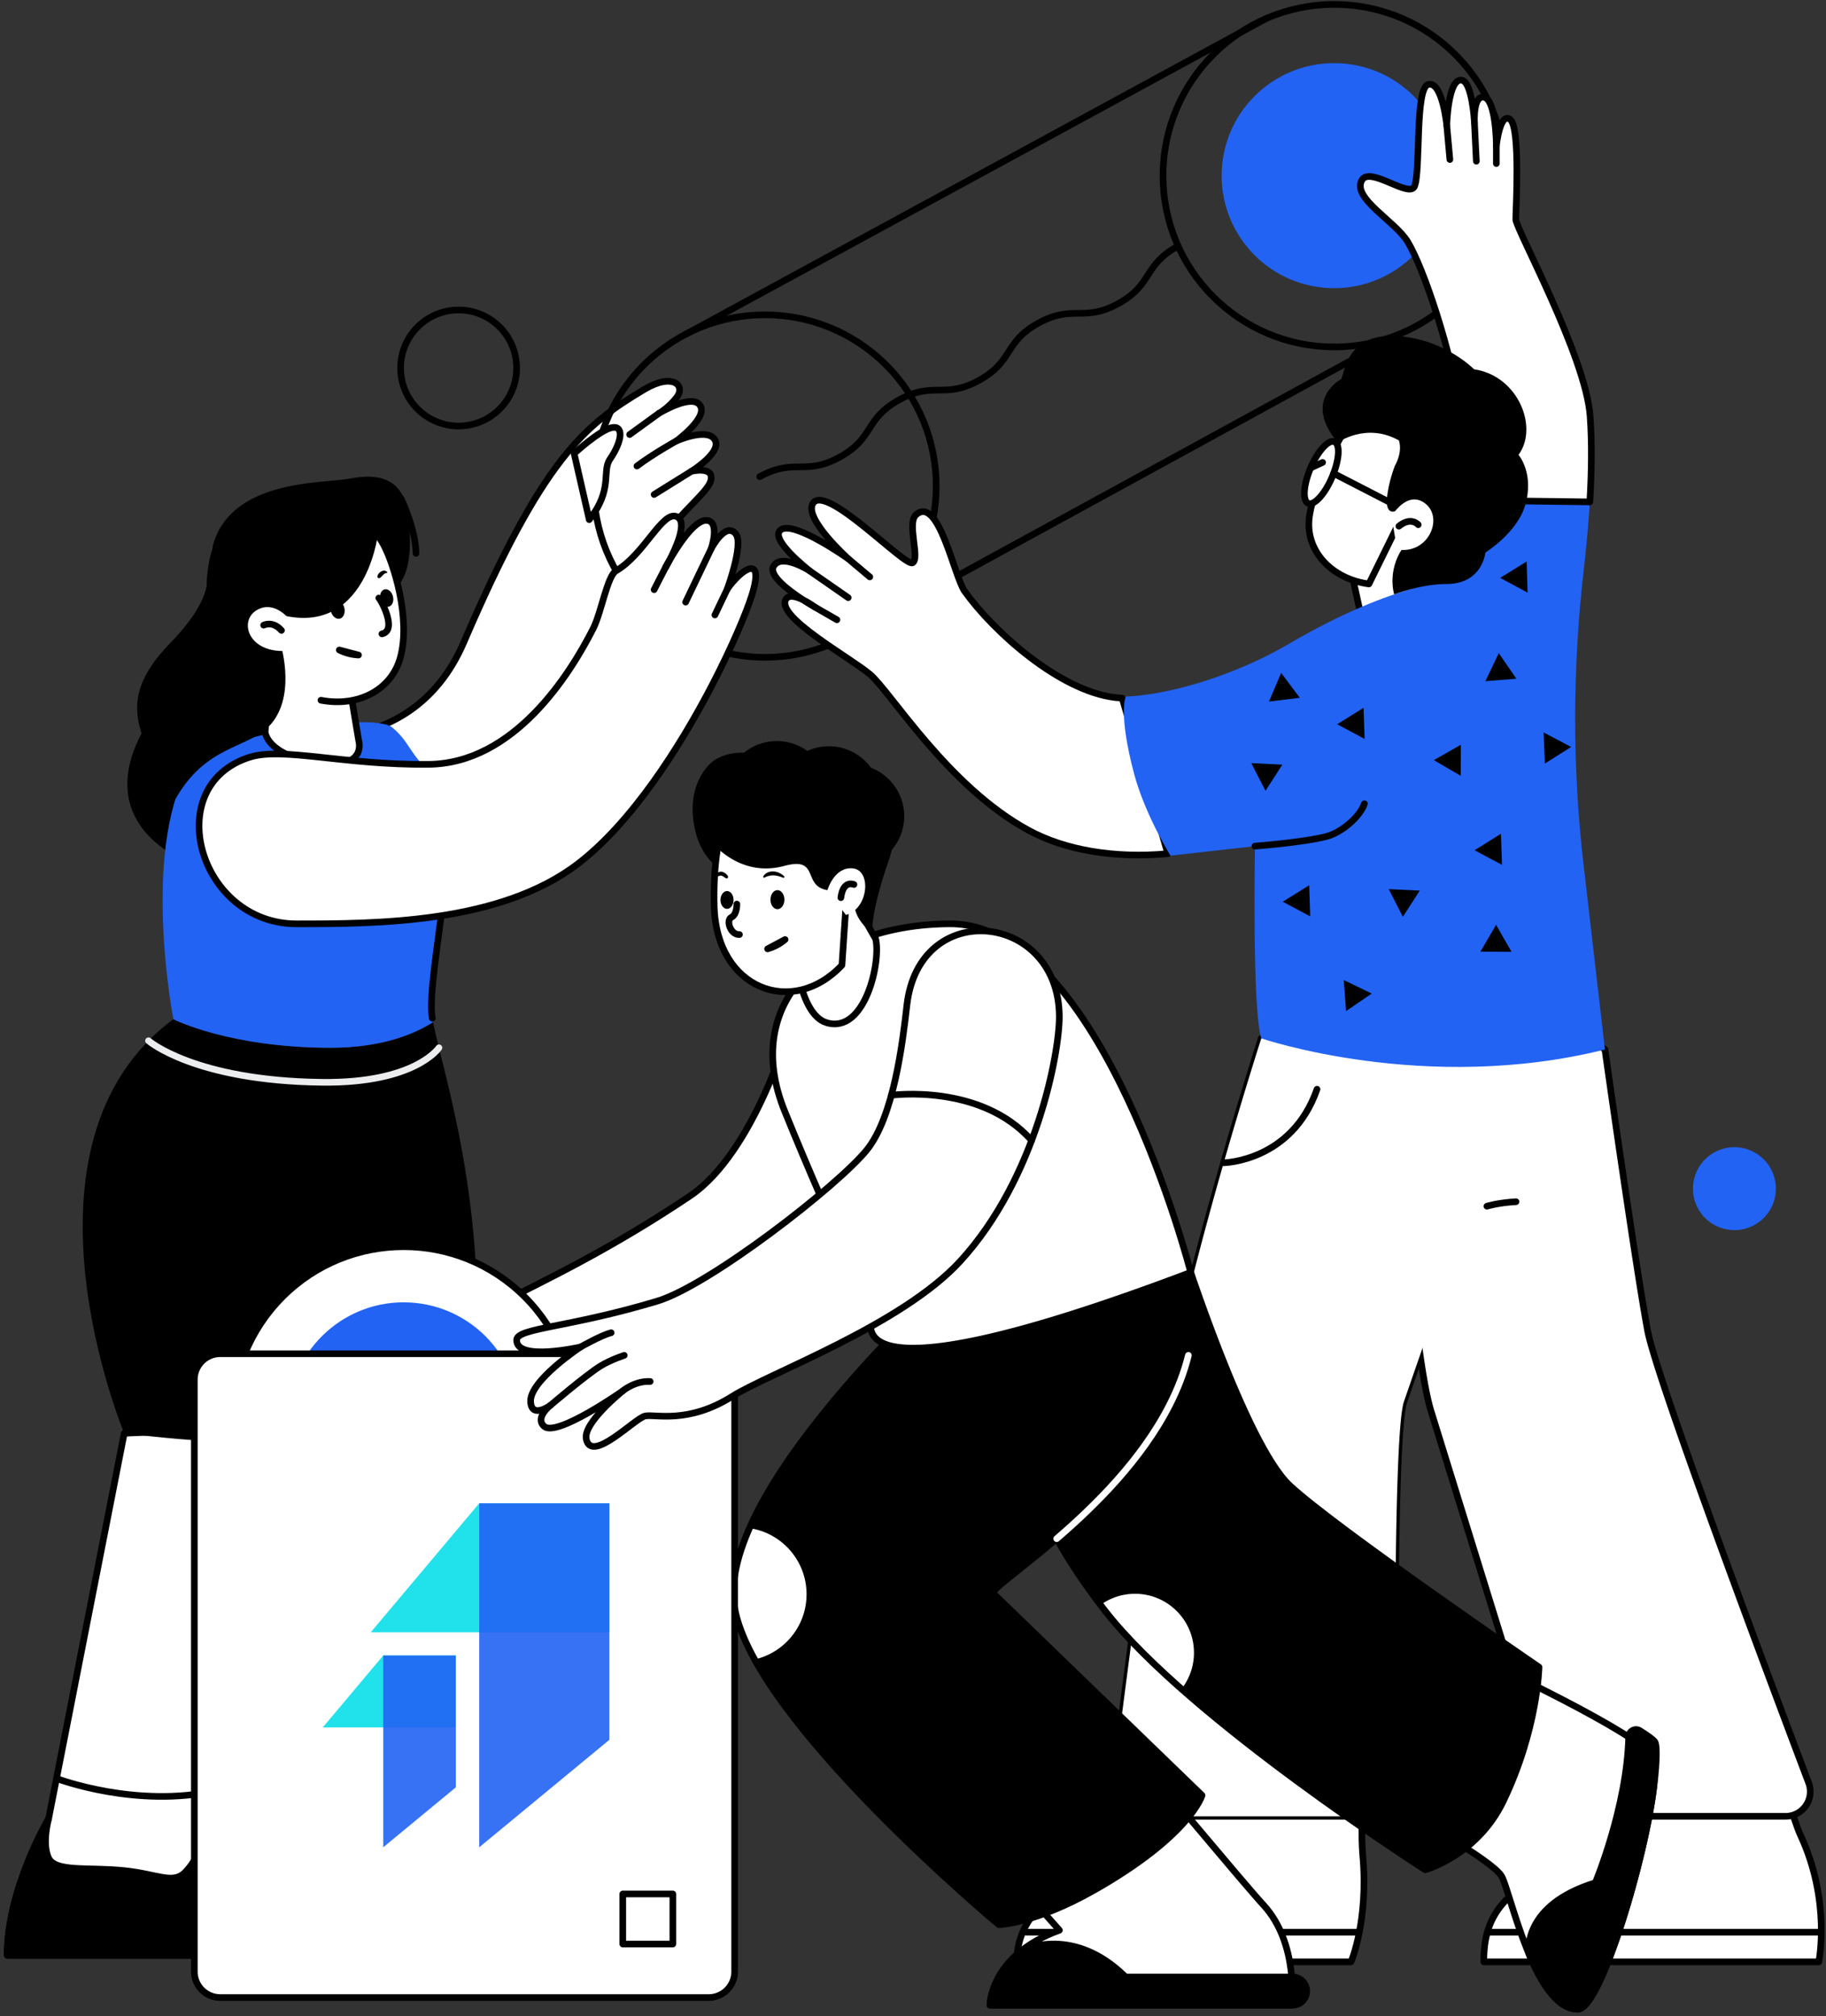 <svg xmlns="http://www.w3.org/2000/svg" xmlns:xlink="http://www.w3.org/1999/xlink" width="413" height="456" fill="none" xmlns:v="https://vecta.io/nano"><rect width="100%" height="100%" fill="#333333" stroke="none"/><style><![CDATA[.B{fill:#fff}.C{stroke-width:1.5}.D{stroke-linejoin:round}.E{stroke-linecap:round}.F{stroke:#000}.G{fill:#000}.H{fill:#2263f3}]]></style><path d="M105.021 96.287c7.211-.714 12.479-7.138 11.766-14.349s-7.138-12.479-14.35-11.766-12.479 7.138-11.765 14.349S97.81 97 105.021 96.287z" class="C D F"/><path d="M401.662 268.837a9.38 9.38 0 0 0-9.376-9.377 9.38 9.38 0 0 0-9.377 9.377 9.38 9.38 0 0 0 9.377 9.377 9.38 9.38 0 0 0 9.376-9.377z" class="H"/><g class="C D F"><g class="B"><path d="M63.425 295.231s4.667 83.031 3.641 110.699c-.182 4.959-1.317 15.246-2.312 23.609-.807 6.754 4.473 12.69 11.27 12.69h52.303c2.057-16.417-23.603-25.83-23.402-37.919l2.452-90.168c-3.338-12.241-43.946-18.911-43.946-18.911h-.006z"/><path d="M67.157 402.319s21.988 5.383 37.792 0H67.157z"/></g><path d="M128.321 442.223c1.013-8.096-4.71-14.487-10.755-20.338-.734.413-3.204.82-9.589 1.002-7.343.206-18.28 1.007-21.921-3.472s-9.971-2.579-19.591-5.565l-1.718 15.682c-.807 6.755 4.473 12.691 11.27 12.691h52.303z" class="G"/><path d="M72.838 322.19l-44.741 1.966-17.108 87.2s-9.364 15.761-9.364 30.873h49.687s1.299-6.53-3.12-15.767c-3.526-7.356-2.148-9.929-2.148-10.518 0-1.25 26.801-93.754 26.801-93.754h-.006z" class="B"/><path d="M13.033 402.319s17.867 6.761 36.007 2.64" class="E"/><path d="M1.63 442.223h49.681s1.299-6.53-3.126-15.761c-3.52-7.362-2.148-9.929-2.148-10.524 0 0-1.165 4.509-4.188 7.532-2.768 2.761-6.172.388-13.68-.389-8.357-.874-15.707.425-17.212-2.931-1.505-3.35.037-8.8.037-8.8S1.63 427.111 1.63 442.223h0z" class="G"/><g class="B"><path d="M149.246 93.346l-.158.091s.061-.031.158-.091z"/><path d="M152.96 89.996c2.282-2.828-.795-5.76-7.216-1.936-13.515 8.047-22.91 15.488-40.856 57.23-12.114 28.173-42.58 20.75-42.58 20.75-10.293 10.154 7.507 48.255 32.821 34.909 25.308-13.352 47.909-64.113 51.665-73.495 3.757-9.389 13.14-15.44 13.977-18.778s-4.382-2.088-4.382-2.088 7.647-4.715 5.007-7.507c-2.051-2.173-8.436.662-8.436.662s7.86-5.735 5.098-8.381c-1.948-1.869-7.786 1.396-8.812 1.991-.097.061-.158.091-.158.091s.055-.036.158-.091c.498-.303 2.118-1.372 3.714-3.35v-.006z"/></g><path d="M149.088 93.437l-6.682 4.843m10.555 1.457s-5.286 2.937-8.898 5.668m12.326 1.178l-8.442 5.255" class="E"/></g><g class="G"><path d="M92.046 115.255c-1.432-8.436-8.745-7.805-12.836-7.022-6.105 1.165-26.77.03-31.031 15.009-1.699 5.978 25.526 6.257 31.031 9.134 12.872 6.718 14.821-5.414 12.836-17.121z"/><path d="M59.339 199.135l5.08 14.322s14.59-51.264 15.682-64.355c1.014-12.132-25.478-49.287-32.372-23.918-.874 3.222-1.135 6.579-.88 9.91.492 6.318 3.544 6.543-9.82 23.275-20.252 25.356.625 39.224 22.31 40.772v-.006zm48.031 115.007c3.174-41.402-6.992-70.71-9.431-82.969-3.66 2.367-11.076 5.82-23.22 5.802-22.898-.024-35.504-6.464-35.504-6.464-38.386 28.367-11.118 93.645-11.118 93.645 67.645 8.406 79.273-10.014 79.273-10.014h0z"/></g><path d="M102.903 188.405c-.212-10.481-5.565-12.745-9.012-17.479-1.888-2.598-2.598-4.254-5.183-6.409-4.412-3.684-42.082 1.712-46.307 9.559-10.402 19.317-3.186 56.436-3.186 56.436s12.605 6.439 35.504 6.463c12.144.018 19.56-3.435 23.22-5.802l-.17-.892c-.825-4.649 1.232-16.356 2.701-28.628.673-5.632 2.512-9.443 2.433-13.248h0z" class="H"/><g class="C D F"><path d="M102.903 188.405c.079 3.805-1.76 7.616-2.433 13.248-1.469 12.272-3.526 23.979-2.701 28.628" class="E"/><path d="M81.152 167.649l-1.802-10.803c-1.948-15.003-17.703-11.1-17.703-11.1l-1.687 19.803s.334 5.249 11.719 6.955 9.474-4.855 9.474-4.855z" class="B"/><path d="M200.404 137.321c15.126-15.126 15.126-39.65 0-54.776s-39.65-15.126-54.776 0-15.126 39.65 0 54.776 39.65 15.126 54.776 0z"/><path d="M138.249 96.751c-2.834.71-8.394 5.82-8.394 5.82l3.417 14.954c5.462-6.828 2.804-10.9 4.68-13.655 2.925-4.291 3.131-7.83.291-7.119h.006z" class="B"/></g><path d="M90.528 148.774c2.452-8.77-1.499-21.417-3.793-25.605-5.377-9.826-16.593-13.279-26.315-7.823-9.722 5.45-15.883 16.829-3.793 32.481 12.089 15.646 30.515 13.085 33.901.947h0z" class="B"/><g class="C D F"><path d="M56.627 147.827c-12.09-15.646-5.929-27.025 3.793-32.481 9.723-5.45 20.938-2.003 26.315 7.823 2.294 4.188 6.245 16.829 3.793 25.605-2.051 7.344-9.607 11.185-17.934 9.601" class="E"/><g class="B"><path d="M153.058 116.839c-3.235-1.39-7.331 8.557-13.71 12.253-2.009 1.166-3.307 9.365-5.183 13.073-5.341 10.542-17.97 30.491-37.178 30.703-19.057.212-32.979-3.957-40.426-1.639-20.501 6.391-11.628 37.713 10.53 37.713 17.709 0 45.906 0 63.633-13.594 12.156-9.322 23.008-26.31 30.303-40.329 4.63-8.891 7.823-16.587 9.012-20.368 3.059-9.734-2.5-5.838-5.565-1.389 0 0 3.744-10.16 1.972-12.466-2.306-2.998-5.583 3.289-5.583 3.289s2.106-6.233-1.062-6.39c-2.816-.14-6.785 6.233-8.448 9.146-.456.861-.783 1.42-.783 1.42s.291-.559.783-1.42c1.474-2.804 4.303-8.885 1.699-10.002h.006z"/><path d="M151.352 126.841l-.783 1.42.783-1.42z"/></g><path d="M160.863 124.085l-5.79 12.09m9.407-2.913l-2.786 5.826m-11.125-10.833l-2.622 5.104" class="E"/></g><g class="G"><path d="M85.425 121.075c3.223-11.052-19.172-9.164-25.004-6.045-10.141 5.426-13.934 18.754-6.876 31.753l6.409-8.909c22.37 8.909 25.472-16.799 25.472-16.799h0z"/><path d="M40.15 165.191c-14.523 8.587-6.706 28.755-1.918 18.371 7.435-16.126 18.48-13.546 23.596-20.471 5.11-6.925 1.493-17.946 1.493-17.946-4.849-3.684-9.104-2.331-9.104-2.331s.449 13.783-14.068 22.371v.006z"/></g><path d="M64.99 147.202l.067-7.544s-3.241-3.938-7.04-1.632c-4.06 2.464-1.851 9.789 6.973 9.176z" class="B"/><path d="M34.172 170.962c4.752 9.498 20.829-24.524 12.654-40.237 0 0 1.099 5.013-8.175 14.553-9.273 9.547-9.231 16.186-4.479 25.684z" class="G"/><path d="M81.085 148.149l-4.339-1.141a10.78 10.78 0 0 0 4.339 1.141z" class="B C D F"/><path d="M76.85 139.925c.844-.2 1.305-1.298 1.032-2.451s-1.183-1.924-2.027-1.724-1.305 1.299-1.032 2.452 1.184 1.924 2.027 1.723zm11.07-2.712c.789-.189 1.226-1.22.965-2.301-.255-1.08-1.105-1.802-1.9-1.614-.789.188-1.226 1.22-.965 2.3.255 1.081 1.105 1.803 1.9 1.615zm-9.899-4.886c-1.463-.31-2.877.212-4.097 1.02-.109.054-.249.012-.303-.098-.043-.078-.03-.169.018-.236.977-1.39 3.15-2.276 4.612-1.062.188.164 0 .461-.231.382v-.006zm7.343-2.027c.194-.886 1.517-1.742 2.221-.904.061.079-.012.2-.109.194-.413.03-.546.188-.771.394-.225.225-.492.541-.759.717-.273.218-.686-.079-.583-.401h0z" class="G"/><path d="M86.384 143.361c3.678-.789-.449-8.06-.704-8.109m-26.049 6.142s2.015-1.08 4.03 1.184" class="C D E F"/><path d="M33.589 235.385s10.372 9.055 39.254 9.395c21.126.254 26.437-7.805 26.437-7.805" stroke="#ebedee" class="C D E"/><g class="F C D"><path d="M90.717 112.767s3.253 6.657 3.38 12.393m60.975-49.554L286.351 4.198m30.047 71.408l-123.207 67.396" class="E"/><path d="M301.781 78.465c21.392 0 38.733-17.341 38.733-38.732S323.173 1 301.781 1s-38.732 17.341-38.732 38.732 17.341 38.732 38.732 38.732z"/></g><path d="M327.078 42.233c1.383-13.986-8.833-26.445-22.819-27.829s-26.445 8.833-27.829 22.818 8.833 26.445 22.819 27.829 26.445-8.833 27.829-22.818z" class="H"/><g class="C D F"><path d="M171.841 107.808c7.877-4.34 10.22-.091 18.098-4.431s5.535-8.593 13.406-12.933c7.878-4.339 10.22-.091 18.098-4.43s5.535-8.594 13.406-12.933c7.878-4.339 10.22-.091 18.098-4.43s5.535-8.594 13.413-12.939" class="E"/><path d="M326.705 136.005s-6.057-14.918-6.294-16.781c-.231-1.863-15.148 8.387-15.148 8.387l3.963 17.946s17.63-4.181 17.479-9.552h0zm21.387 288.369c-10.712 5.601-12.496 12.289-12.496 19.335h75.771s2.834-13.637-4.139-28.651c-1.596-3.441-4.606-14.469-4.606-14.469h-46.744s4.643 11.816 3.733 15.761c-.789 3.417-2.859 3.496-11.519 8.024h0z" class="B"/><path d="M336.402 436.997h75.535m-63.845-12.624s4.412-1.098 9.68 1.245" class="E"/><path d="M229.982 443.71h75.596s3.981-9.286 2.652-24.04c-.862-9.619 1.329-24.039 1.329-24.039h-48.576s1.159 10.942-4.807 19.56-26.194 12.266-26.194 28.512v.007z" class="B"/><path d="M232.063 436.997h75.384m-60.842-14.11s4.655-1.317 10.118 1.487" class="E"/><g class="B"><path d="M333.592 275.179c1.918-2.397 12.169-7.343 14.766-22.583l-63.087-17.752s-15.506 48.116-21.636 81.301c-2.082 11.27-8.703 62.389-11.531 84.456-.692 5.408 3.52 10.19 8.97 10.19h45.129a9.41 9.41 0 0 0 9.413-9.474c-.152-22.534-.291-77.938 1.918-84.328 11.009-31.863 13.534-38.66 16.058-41.81h0z"/><path d="M361.067 410.791h42.787a5.59 5.59 0 0 0 5.225-7.556c-8.697-23.001-34.32-91.247-36.414-102.22-2.519-13.237-9.662-63.652-9.662-63.652-26.048-19.536-47.302 9.456-47.302 9.456s3.569 57.667 7.914 72.16l25.781 83.231a12.22 12.22 0 0 0 11.671 8.587v-.006z"/></g></g><path d="M333.592 275.179c2.519-3.15 19.482-10.73 14.438-40.353s-56.872-6.287-62.753.018c0 0-15.506 48.116-21.636 81.301-2.082 11.27-8.703 62.389-11.531 84.456-.692 5.408 3.52 10.19 8.97 10.19h45.129a9.41 9.41 0 0 0 9.413-9.474c-.152-22.534-.291-77.938 1.918-84.329 11.009-31.862 13.534-38.659 16.058-41.809h-.006z" class="B"/><g class="C D F"><path d="M336.306 272.806s2.518-.789 6.578-1.019m-66.11-8.807s15.385-.248 21.108-16.635" class="E"/><g class="B"><path d="M184.313 137.31s-1.25-.935-2.682-1.639l2.682 1.639z"/><path d="M174.936 128.115c-1.11 2.039 3.544 5.511 6.694 7.55 1.433.704 2.683 1.638 2.683 1.638s-1.165-.655-2.683-1.638c-1.529-.753-3.271-1.251-3.914-.067-2.149 3.957 14.347 12.988 19.014 16.878 4.661 3.884 17.588 25.362 35.91 35.315 8.218 4.467 19.391 6.397 31.498 5.287l-10.323-35.183c-.558-.036-1.111-.085-1.645-.145-12.581-1.536-27.438-14.863-33.98-24.015-2.397-3.356-5.881-21.752-10.985-17.339-2.173 1.875.947 9.922-.801 10.893s-19.597-17.988-22.522-13.467c-2.209 3.411 7.969 12.545 7.969 12.545s-12.047-8.551-15.155-6.609 6.415 9.328 6.415 9.328-6.433-4.139-8.163-.971h-.012z"/></g><path d="M191.845 126.367l4.885 4.115m-13.63-1.39l8.745 6.081m-7.532 2.136l4.983 2.865" class="E"/></g><path d="M291.631 145.563c-12.611 7.392-27.499 11.629-37.027 11.975 0 0-1.718 3.926 1.924 17.539 2.47 9.231 8.211 18.444 8.211 18.444l19.099-2.149s-.661 37.173 1.439 43.473c0 0 37.112 12.672 77.725 2.518l-4.849-41.9c-2.567-22.158-2.488-44.535.067-66.699 1.305-11.306 2.197-24.081 1.42-34.672-.989-13.516-16.811-42.374-16.811-44.474s1.074-20.683-1.238-22.577-3.15 5.881-3.15 5.881-.073-10.299-2.731-10.924c-2.518-.595-2.245 5.329-2.221 5.747v.024-.024c-.03-.516-.546-9.122-2.816-9.601-3.174-.674-3.441 10.202-3.441 10.202s-.971-9.911-4.121-9.28-1.718 19.494-3.174 23.068c-1.135 2.786-9.104-4.309-10.876-1.062-1.814 3.326 6.512 8.903 9.346 13.631 3.593 5.984 9.693 24.051 12.248 39.709 1.092 6.688 2.846 21.806-1.299 35.461-.662 2.173-12.957 1.171-37.725 15.682v.006z" class="H"/><g class="C D F"><path d="M283.838 191.366s10.912-.819 16.18-2.185c3.447-.892 7.61-4.485 8.581-7.41" class="E"/><path d="M330.667 18.151c-3.174-.674-3.441 10.202-3.441 10.202s-.971-9.911-4.121-9.28-1.718 19.494-3.174 23.068c-1.135 2.786-10.075-4.612-11.901-1.402-2.331 4.084 7.543 9.243 10.378 13.971 3.592 5.984 9.692 24.051 12.247 39.71.649 3.969 1.529 10.906 1.274 18.741l27.657.352c.4-6.731.497-13.425.06-19.415-.989-13.516-16.811-42.374-16.811-44.474s1.074-20.683-1.238-22.577-3.15 5.881-3.15 5.881-.072-10.299-2.731-10.924c-2.518-.595-2.245 5.329-2.227 5.747v.024-.024c-.03-.516-.546-9.122-2.816-9.601h-.006z" class="B"/><path d="M327.226 28.346l.704 7.732" class="E"/><path d="M333.914 36.461l-.425-8.685.425 8.685z" class="B"/><path d="M338.441 32.929v4.066" class="E"/></g><path d="M283.015 172.594l3.21 6.253 3.812-5.907-7.022-.346zm19.425-8.784l6.204 3.3-.242-7.027-5.962 3.727zm-6.339 36.409l-5.965 3.727 6.208 3.3-.243-7.027zm17.992.868l3.21 6.254 3.812-5.908-7.022-.346zm19.421-8.789l6.208 3.3-.243-7.022-5.965 3.722zm1.326 22.937l7.026.036-3.484-6.11-3.542 6.074zm4.469-84.54l6.19 3.332-.211-7.027-5.979 3.695zm-49.538 21.498l-2.755 6.47 6.977-.846-4.222-5.624zm14.158 69.462l.521 7.013 5.808-3.956-6.329-3.057zm20.386-49.74l6.069 3.547.036-7.031-6.105 3.484zm11.649-17.851l7.008-.558-3.983-5.79-3.025 6.348zm13.176 11.598l.274 7.022 5.948-3.749-6.222-3.273z" class="G"/><g class="B"><path d="M322.073 129.881c16.308-7.963 17.649-29.059 5.911-35.182s-19.973-4.097-23.468 1.924c-1.991 3.429-7.216 12.678-8.339 20.046-1.73 11.355 12.156 19.918 25.896 13.212z"/><path d="M327.985 94.699c-11.738-6.124-19.973-4.097-23.469 1.924-1.991 3.429-7.216 12.678-8.339 20.046-1.19 7.804 4.995 14.286 13.437 15.403l18.371-37.379v.006z" class="C D F"/></g><path d="M333.392 83.508s-7.004-7.173-18.116-7.532c-11.343-.37-11.155 9.352-12.016 9.82s-8.37 5.195-.686 14.292c0 0 6.433-4.637 13.831-.473.886 2.749-.91 5.723-.91 5.723s-1.572 3.939-1.803 7.55 1.803 2.743 1.803 2.743 8.065 1.116 2.949 6.821-3.113 11.981-3.113 11.981 6.02-2.349 11.816-2.349c8.187 0 8.812-7.125 8.812-7.125s7.186-4.437 9.013-10.724c2.094-7.198-1.517-11.373-1.517-11.373 4.563-6.136-.013-17.855-10.063-19.348v-.006z" class="G"/><g class="C D F"><path d="M301.292 107.905c1.639-3.848 1.882-7.428.541-7.999s-3.763 2.082-5.402 5.929-1.881 7.429-.54 7.999 3.763-2.081 5.401-5.929z" class="B"/><path d="M314.911 113.907l-13.279-6.839m-5.2-1.233l2.712-1.25" class="E"/></g><path d="M322.437 113.944c-4.133-3.338-7.708 2.822-7.708 2.822l1.257 7.501c6.979 1.232 10.584-6.991 6.451-10.329v.006z" class="B"/><g class="C D F"><path d="M320.774 118.671s-1.596-1.905-4.376.328" class="E"/><path d="M223.912 453.511h68.228s1.693-13.935-6.409-22.704c-4.26-4.613-29.756-35.17-29.756-35.17-10.13-3.951-32.063 23.129-32.063 23.129l15.701 17.788c-15.701 5.674-15.701 16.957-15.701 16.957h0z" class="B"/><path d="M295.539 450.324a3.18 3.18 0 0 0-3.181-3.18h-37.755c-11.695-11.591-22.832-6.324-23.523-5.984-.019.012-.031.018-.031.018-7.137 5.663-7.137 12.333-7.137 12.333h68.446a3.18 3.18 0 0 0 3.181-3.18v-.007z" class="G"/><path d="M339.649 424.373c1.972 3.502 7.398 30.048 17.236 30.036 6.281-.012 19.997-51.162 16.95-56.988-2.749-5.262-38.083-21.721-38.083-21.721s-17.927 29.447-15.73 35.449c0 0 17.654 9.723 19.627 13.23v-.006z" class="B"/><path d="M356.885 454.409c4.716-.012 13.631-28.883 16.484-45.718.018-.109.042-.212.06-.328.886-4.873 1.687-13.303.838-14.45-.437-.595-1.967-1.627-3.356-2.494-1.099-.686-2.501.103-2.537 1.395v.031c-.395 15.895-7.544 32.967-7.544 32.967-16.386 5.043-15.118 15.433-15.027 16.064v.012c2.78 6.616 6.439 12.527 11.082 12.521h0z" class="G"/></g><use xlink:href="#B" class="G"/><path d="M267.227 382a13.31 13.31 0 0 0 2.822-8.206c0-7.361-5.966-13.333-13.327-13.333a13.2 13.2 0 0 0-7.805 2.53l1.001 1.305c4.334 5.578 10.451 11.647 17.309 17.704h0z" class="B"/><use xlink:href="#B" class="C D F"/><path d="M239 348.001c4.334-3.726 9.128-8.181 13.631-13.249s8.703-10.742 11.853-16.902c6.864-13.412 8.721-29.119-2.264-45.827-30.144-45.839-48.983 18.838-48.983 18.838s-51.853 46.999-47.059 72.944c4.752 25.72 59.744 71.499 59.744 71.499s8.138-.17 21.763-7.932c21.624-12.321 24.191-21.327 24.191-21.327l-47.332-45.791c.376-1.226 6.67-5.553 14.456-12.253h0z" class="G"/><path d="M182.425 360.57c0-7.604-5.608-13.892-12.915-14.954-2.895 6.561-4.327 12.824-3.332 18.189.65 3.514 2.24 7.41 4.497 11.507 6.731-1.53 11.75-7.55 11.75-14.742h0z" class="B"/><g class="C D"><g class="E"><path d="M262.22 272.023c-30.144-45.839-48.983 18.838-48.983 18.838s-51.853 46.999-47.059 72.944c4.752 25.72 59.744 71.499 59.744 71.499s8.138-.17 21.763-7.932c21.624-12.321 24.191-21.327 24.191-21.327l-47.332-45.791c.376-1.226 6.67-5.553 14.456-12.253" class="F"/><path d="M239 348.001c4.333-3.726 9.128-8.181 13.631-13.249s8.703-10.742 11.853-16.902c1.851-3.611 3.332-7.392 4.303-11.312" stroke="#fff"/></g><g class="B F"><path d="M78.298 314.804c0 4.236 7.768 1.881 7.768 1.881s-5.414 3.059-4.71 5.414 13.425-2.118 13.425-2.118-6.124 3.769-4.473 6.591c1.651 2.828 22.371-5.887 28.021-7.301s31.085-10.124 50.16-19.549c19.075-9.419 36.657-37.725 36.657-37.725s-4.327-36.608-26.169-30.891c0 0-8.048 29.411-22.965 39.412-17.607 11.798-31.511 18.499-47.333 26.376-7.173 3.569-26.843 4.71-27.316 8.715s10.129 2.828 10.129 2.828-13.188 2.119-13.188 6.361l-.006.006z"/><path d="M269.308 287.772s-20.216-78.933-54.409-78.83c-28.227.085-47.514 17.552-37.415 42.386 11.592 28.506 20.234 45.505 20.234 45.505s-13.71 23.208 71.584-9.055l.006-.006zm-150.624 60.311c15.126-15.126 15.126-39.65 0-54.776s-39.65-15.126-54.775 0-15.126 39.65 0 54.776 39.65 15.126 54.776 0z"/></g></g><path d="M117.412 322.142c.799-14.421-10.244-26.759-24.665-27.558s-26.759 10.245-27.557 24.666 10.244 26.758 24.665 27.557 26.758-10.244 27.558-24.665z" class="H"/><path d="M160.303 306.167H49.811a5.86 5.86 0 0 0-5.857 5.857v133.895a5.86 5.86 0 0 0 5.857 5.856h110.492a5.86 5.86 0 0 0 5.857-5.856V312.024a5.86 5.86 0 0 0-5.857-5.857z" class="B C D F"/><g clip-path="url(#A)"><path d="M137.83 340v29.174H83.856L108.39 340h29.44z" fill="#21e1eb"/><path opacity=".9" d="M137.83 340v53.485l-29.44 24.311V340h29.44z" class="H"/><path d="M103.09 374.422v16.267H73l13.677-16.267h16.413z" fill="#21e1eb"/><path opacity=".9" d="M103.091 374.422v29.821l-16.413 13.553v-43.374h16.413z" class="H"/></g><path d="M152.182 428.349h-11.325v11.325h11.325v-11.325z" class="B C D F"/><path d="M164.716 197.575s18.061-26.777 13.242-26.4-10.244-2.695-16.004.522c-2.227 1.244-6.991 6.633-4.679 16.258 1.881 7.835 7.447 9.62 7.447 9.62h-.006z" class="G"/><g class="B C D F"><path d="M198.034 212.31s-4.922-8.436-4.922-9.255-13.461 11.179-13.461 11.179.935 15.124 7.271 17.054c8.806 2.683 12.393-14.001 11.118-18.978h-.006z"/><path d="M190.43 218.282l2.719-40.51c-14.942-9.371-32.427-6.962-31.614 27.134.449 18.844 17.746 25.278 28.895 13.382v-.006z"/></g><path d="M201.706 192.216c1.742-2.052 2.804-4.71 2.804-7.617 0-5.001-3.125-9.261-7.519-10.967-2.142-2.937-5.596-4.855-9.51-4.855a11.77 11.77 0 0 0-4.886 1.068 11.71 11.71 0 0 0-6.888-2.239c-4.898 0-9.092 2.986-10.864 7.24-13.145 6.221-3.72 15.737-3.72 15.737s6.196 7.987 16.253 5.262c8.157-2.209 3.963 4.515 9.771 5.486 2.264.383 5.784 2.471 6.281 4.455.783 3.095 3.872 5.244 3.872 5.244s-.594-3.969 3.763-16.593a25.26 25.26 0 0 0 .65-2.227l-.007.006z" class="G"/><path d="M192.93 196.403c-4.248-.467-5.789 4.935-5.789 4.935l4.193 5.595c5.086-1.353 5.851-10.062 1.603-10.53h-.007z" class="B"/><g class="C D F"><path d="M193.143 200.045s-2.44-1.123-2.955 2.974" class="E"/><path d="M177.569 212.492l-3.957 2.112c1.251-.364 2.646-1.001 3.957-2.112z" class="B"/></g><path d="M177.411 203.474c0-1.184-.704-2.149-1.572-2.149s-1.571.959-1.571 2.149.704 2.148 1.571 2.148 1.572-.959 1.572-2.148zm-11.501.067c0-1.111-.661-2.009-1.474-2.009s-1.475.898-1.475 2.009.661 2.008 1.475 2.008 1.474-.898 1.474-2.008zm6.725-5.335c.728-1.262 2.482-1.359 3.653-.765a3.57 3.57 0 0 1 1.063.753c.078.079.072.206 0 .279-.055.055-.14.073-.213.043-1.026-.407-2.142-.704-3.223-.413a3.86 3.86 0 0 0-1.001.382c-.17.103-.376-.109-.273-.279h-.006zm-8.46.413c-.443-.261-.971-.765-1.505-.51-.194.121-.467.067-.565-.146a.38.38 0 0 1 .049-.406c.328-.449 1.062-.51 1.511-.273.389.176 1.39.934.844 1.341-.11.061-.243.055-.34-.012l.006.006z" class="G"/><g class="C D F"><path d="M166.663 204.469s.066 2.343-1.238 2.992-.195 4.03 1.82 3.903" class="E"/><path d="M132.592 325.461c1.159 5.656 11.027-4.752 13.345-5.213s9.662 1.875 19.7-4.449c8.254-5.201 38.265-16.059 51.557-30.57 17.284-18.868 22.449-47.271 22.4-55.373-.139-23.56-31.71-26.941-34.478-2.507-.959 8.454-2.98 25.266-9.109 32.791-6.707 8.224-35.644 30.618-47.369 34.138-20.325 6.1-31.759 6.033-31.783 8.8-.049 4.892 14.468 1.56 14.468 1.56s-11.592 7.635-11.313 12.393c.231 3.945 4.473.813 4.473.813s-3.623 2.816-1.389 4.764c2.834 2.477 17.77-8.035 17.77-8.035s-9.019 7.198-8.266 10.888h-.006z" class="B"/><path d="M124.478 317.85s8.102-6.906 11.318-8.891c2.319-1.432 5.39-2.421 5.39-2.421m-.329 8.035s2.719-2.306 6.197-2.124m-15.738-7.805s4.746-2.707 6.913-3.222m63.374-53.711s20.221-2.774 31.722 10.22" class="E"/></g><defs><clipPath id="A"><path transform="translate(73 340)" d="M0 0h64.83v77.796H0z" class="B"/></clipPath><path id="B" d="M322.346 422.887s11.762-3.217 17.673-15.543c7.817-16.296 8.072-30.297 8.072-30.297s-46.349-31.686-56.4-41.105-23.984-52.989-23.984-52.989l-35.632 44.328s-1.195 12.521 17.843 37.009c19.045 24.489 72.428 58.59 72.428 58.59v.007z"/></defs></svg>